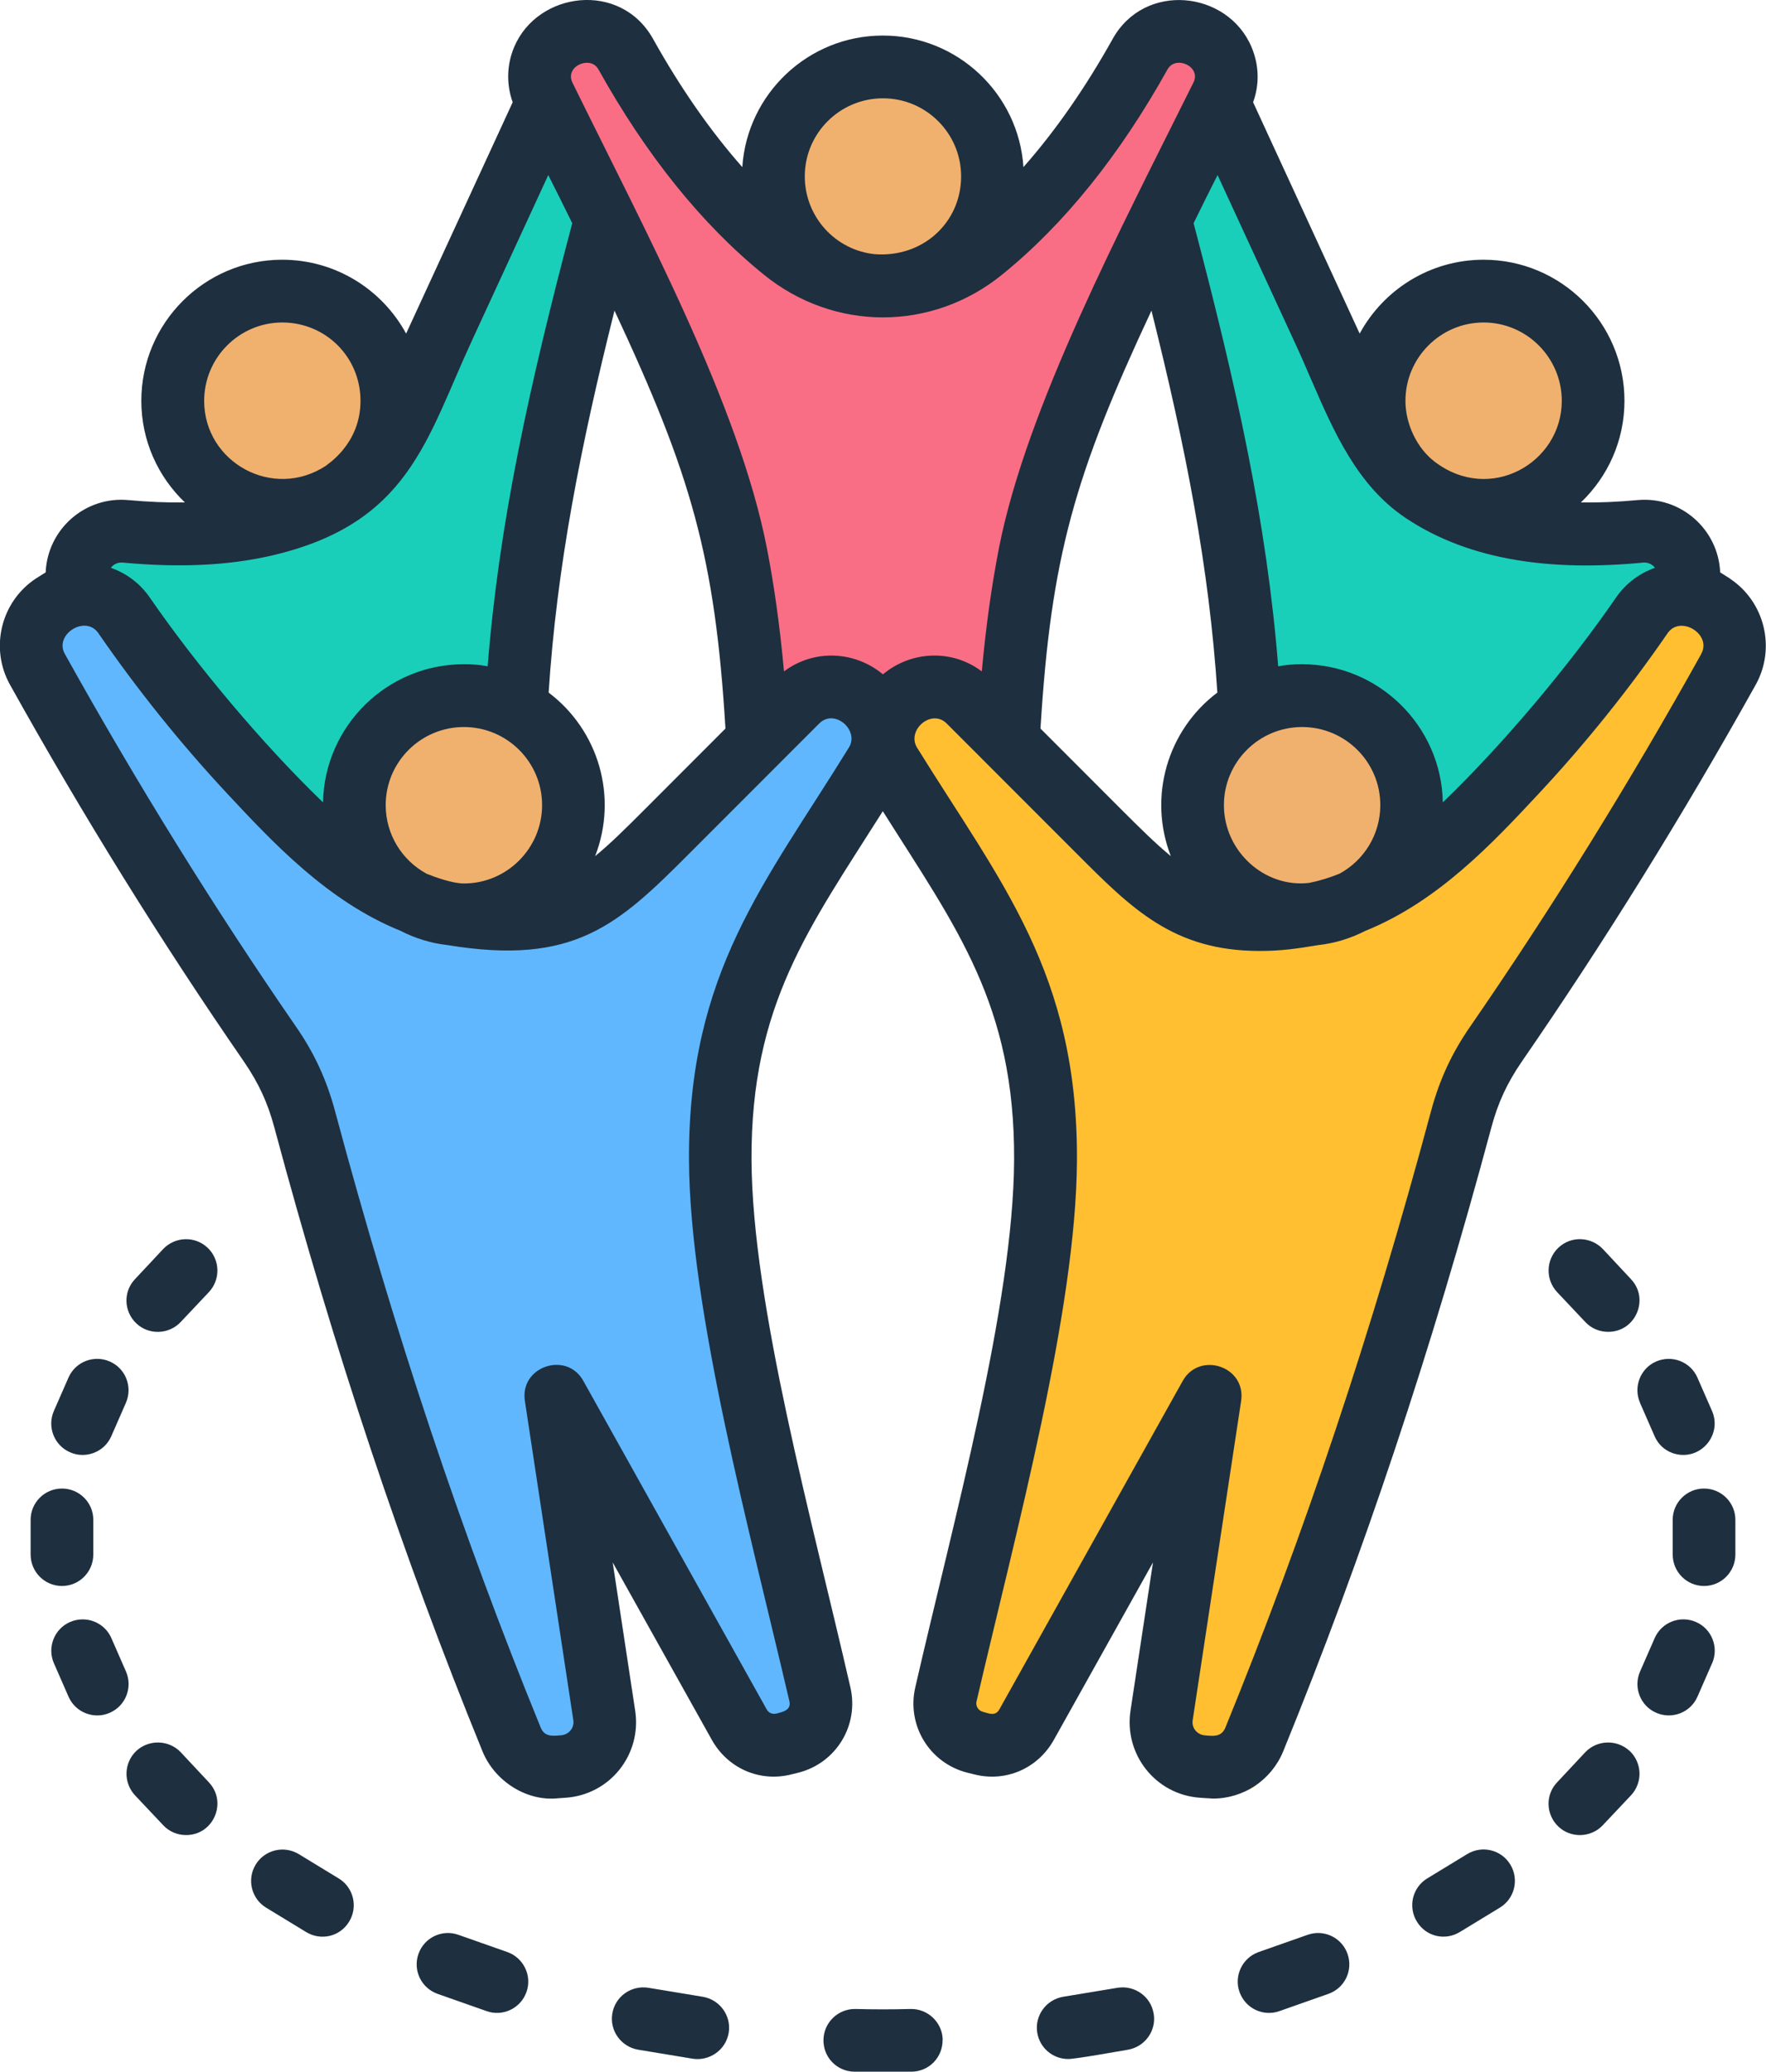 <?xml version="1.0" encoding="UTF-8"?><svg id="_レイヤー_1" xmlns="http://www.w3.org/2000/svg" viewBox="0 0 344.87 404.41"><defs><style>.cls-1,.cls-2{fill:#f0b16e;}.cls-3{fill:#19cfba;}.cls-3,.cls-4,.cls-5,.cls-6,.cls-7,.cls-2{fill-rule:evenodd;}.cls-4{fill:#ffbf31;}.cls-5{fill:#60b7fe;}.cls-6{fill:#fa6e85;}.cls-7{fill:#1e2f3f;}</style></defs><circle class="cls-1" cx="293.84" cy="78.22" r="21.81" transform="translate(150.5 346.38) rotate(-76.78)"/><path class="cls-3" d="M236.26,8.38l25.41,55.06c9.3,20.15,11.67,33.99,36.06,39.58,8.26,1.89,17.47,2.11,27.32,1.21,5.44-.5,10,3.93,9.66,9.38l-.64,10.19-63.25,74.66-23.15-47.6c-.69-43.15-10.77-81.34-22.33-124.05l10.92-18.42Z"/><circle class="cls-1" cx="54.63" cy="78.22" r="21.81" transform="translate(-39.78 64.46) rotate(-46.77)"/><path class="cls-3" d="M112.21,8.38l-25.41,55.06c-9.3,20.15-11.67,33.99-36.06,39.58-8.26,1.89-17.47,2.11-27.32,1.21-5.44-.5-10,3.93-9.66,9.38l.64,10.19,63.25,74.66,23.15-47.6c.69-43.15,10.77-81.34,22.33-124.05l-10.92-18.42Z"/><path class="cls-6" d="M235.89,5.1c2.83.91,4.77,2.28,5.98,5.14,1.04,2.45.98,4.98-.2,7.38-13.8,28.14-32.78,63.23-38.22,91.15-3.57,18.31-4.82,39.32-4.93,61.65h-.46l-23.83-23.87-23.83,23.87h-.46c-.11-22.33-1.36-43.34-4.93-61.65-5.44-27.91-24.42-63-38.22-91.15-2.39-4.88.08-10.69,5.25-12.35l.53-.17c4.06-1.3,8.38.4,10.46,4.13,9.09,16.31,19.51,29.38,31.34,39.01,11.69,9.51,28.03,9.51,39.72,0,11.84-9.63,22.26-22.7,31.34-39.01,2.08-3.73,6.39-5.43,10.45-4.13Z"/><path class="cls-4" d="M177.55,138.1l-.48.49c-3.21,3.25-3.75,8.12-1.34,11.99,17,27.3,31.05,43.88,30.89,78.77-.14,29.69-12.46,74.14-19.84,106.36-.97,4.22,1.6,8.44,5.79,9.53l1.3.34c3.57.93,7.19-.62,8.99-3.84l36.52-65.35-9.64,63.53c-.78,5.15,2.95,9.81,8.15,10.18l1.47.1c3.89.27,7.36-1.89,8.83-5.49,16.49-40.39,29.96-81.59,41.19-123.38,1.52-5.65,3.65-10.26,6.97-15.07,16.41-23.79,31.83-48.65,46.27-74.55,2.48-4.45,1.13-10.03-3.11-12.85l-.73-.48c-4.42-2.94-10.39-1.79-13.41,2.58-7.63,11.06-15.99,21.45-25.07,31.18-12,12.87-24.82,26.27-43.14,28.78-21.14,2.9-28.31-5.35-41.5-18.54l-24.29-24.29c-3.84-3.84-10-3.82-13.81.04Z"/><path class="cls-2" d="M257.69,136.9c12.05,0,21.81,9.76,21.81,21.81s-9.76,21.81-21.81,21.81-21.81-9.76-21.81-21.81,9.76-21.81,21.81-21.81Z"/><path class="cls-5" d="M170.92,138.1l.48.49c3.21,3.25,3.75,8.12,1.34,11.99-17,27.3-31.05,43.88-30.89,78.77.14,29.69,12.46,74.14,19.84,106.36.97,4.22-1.6,8.44-5.79,9.53l-1.3.34c-3.57.93-7.19-.62-8.99-3.84l-36.52-65.35,9.64,63.53c.78,5.15-2.95,9.81-8.15,10.18l-1.47.1c-3.89.27-7.36-1.89-8.83-5.49-16.49-40.39-29.96-81.59-41.19-123.38-1.52-5.65-3.65-10.26-6.97-15.07-16.41-23.79-31.83-48.65-46.27-74.55-2.48-4.45-1.13-10.03,3.11-12.85l.73-.48c4.42-2.94,10.4-1.79,13.41,2.58,7.63,11.06,15.99,21.45,25.07,31.18,12,12.87,24.82,26.27,43.14,28.78,21.14,2.9,28.31-5.35,41.5-18.54l24.29-24.29c3.84-3.84,10-3.82,13.81.04Z"/><path class="cls-2" d="M90.78,136.9c-12.05,0-21.81,9.76-21.81,21.81s9.76,21.81,21.81,21.81,21.81-9.76,21.81-21.81-9.76-21.81-21.81-21.81Z"/><circle class="cls-1" cx="174.23" cy="33.56" r="21.81" transform="translate(-3.2 33.42) rotate(-10.86)"/><path class="cls-7" d="M40.53,243.55c2.46,2.33,2.58,6.2.26,8.68l-5.51,5.84c-2.3,2.45-6.23,2.57-8.66.26-2.46-2.33-2.58-6.2-.26-8.63l5.51-5.89c2.32-2.43,6.19-2.58,8.65-.26h0ZM13.68,283.49c-3.1-1.34-4.51-4.96-3.16-8.06l2.85-6.51c1.35-3.1,4.97-4.5,8.06-3.15,3.1,1.34,4.51,4.96,3.16,8.06l-2.85,6.51c-1.39,3.2-5.11,4.49-8.06,3.15h0ZM12.1,309.59c-3.38,0-6.12-2.74-6.12-6.15v-6.77c0-3.36,2.74-6.1,6.12-6.1s6.12,2.74,6.12,6.1v6.77c0,3.41-2.74,6.15-6.12,6.15h0ZM21.44,334.34c-2.95,1.34-6.67.04-8.06-3.15l-2.85-6.51c-1.35-3.1.06-6.72,3.16-8.06,3.1-1.34,6.71.05,8.06,3.15l2.85,6.51c1.35,3.1-.06,6.72-3.16,8.06h0ZM40.79,347.93c3.63,3.81.97,10.28-4.45,10.28-1.63,0-3.25-.62-4.46-1.91l-5.51-5.84c-2.32-2.48-2.2-6.36.26-8.68,2.46-2.27,6.34-2.17,8.66.26l5.51,5.89h0ZM68.18,375.11c-1.76,2.92-5.5,3.81-8.42,2.02l-7.8-4.75c-2.88-1.76-3.79-5.53-2.02-8.42,1.77-2.89,5.54-3.77,8.42-2.02l7.8,4.75c2.88,1.76,3.79,5.53,2.02,8.42h0ZM102.81,388.85c-1.14,3.24-4.7,4.86-7.81,3.72l-9.55-3.36c-3.19-1.14-4.86-4.6-3.73-7.8,1.13-3.2,4.63-4.86,7.81-3.72l9.55,3.36c3.19,1.14,4.86,4.65,3.73,7.8h0ZM142.3,396.81c-.57,3.44-3.86,5.57-7.03,5.06l-10.65-1.76c-3.34-.57-5.6-3.72-5.05-7.03.55-3.36,3.7-5.58,7.03-5.06l10.65,1.76c3.34.57,5.6,3.72,5.05,7.03h0ZM184.07,398.15c.07,3.41-2.62,6.2-5.99,6.25h-11.28c-3.38-.05-6.07-2.84-5.99-6.25.07-3.36,2.87-6.05,6.25-5.99,3.68.1,7.1.1,10.78,0,3.38-.05,6.18,2.64,6.25,5.99h0ZM225.3,393.09c.55,3.31-1.71,6.46-5.05,7.03-2.02.34-10.2,1.81-11.65,1.81-2.95,0-5.54-2.12-6.04-5.12-.55-3.31,1.71-6.46,5.05-7.03l10.65-1.76c3.34-.52,6.49,1.71,7.03,5.06h0ZM263.15,381.41c1.13,3.2-.54,6.67-3.73,7.8l-9.55,3.36c-3.12,1.14-6.66-.48-7.81-3.72-1.13-3.15.54-6.67,3.73-7.8l9.55-3.36c3.19-1.14,6.69.52,7.81,3.72h0ZM294.93,363.95c1.77,2.89.86,6.67-2.02,8.42l-7.8,4.75c-2.92,1.79-6.64.91-8.42-2.02-1.77-2.89-.86-6.67,2.02-8.42l7.8-4.75c2.88-1.76,6.65-.88,8.42,2.02h0ZM318.24,341.78c2.46,2.33,2.58,6.2.26,8.68l-5.51,5.84c-2.3,2.45-6.24,2.56-8.66.26-2.46-2.33-2.58-6.2-.26-8.63l5.51-5.89c2.32-2.43,6.19-2.53,8.65-.26h0ZM334.34,324.68l-2.85,6.51c-1.38,3.16-5.03,4.49-8.06,3.15-3.1-1.34-4.51-4.96-3.15-8.06l2.85-6.51c1.35-3.1,4.97-4.5,8.06-3.15,3.1,1.34,4.51,4.96,3.16,8.06h0ZM338.89,296.67v6.77c0,3.41-2.74,6.15-6.12,6.15s-6.12-2.74-6.12-6.15v-6.77c0-3.36,2.74-6.1,6.12-6.1s6.12,2.74,6.12,6.1h0ZM320.27,273.83c-1.35-3.1.06-6.72,3.15-8.06,3.1-1.34,6.71.05,8.06,3.15l2.85,6.51c1.78,4.08-1.29,8.58-5.61,8.58-2.36,0-4.61-1.34-5.61-3.67l-2.85-6.51h0ZM318.5,249.7c3.63,3.8.97,10.28-4.45,10.28-1.63,0-3.25-.62-4.46-1.91l-5.51-5.84c-2.32-2.48-2.2-6.36.26-8.68,2.46-2.33,6.34-2.17,8.66.26l5.51,5.89h0ZM332.21,127.65c2.16-3.8-4.04-7.65-6.53-4.08-7.58,11.01-16.04,21.55-25.15,31.31-8.96,9.61-19.66,21.08-33.88,26.82-2.83,1.45-5.93,2.43-9.22,2.79-4.32.71-7.18,1.14-11.46,1.14-16.79,0-24.94-8.22-35.67-18.96l-25.41-25.42c-2.99-3.02-7.91,1.3-5.8,4.7,16.35,26.38,31.38,43.97,31.22,80.51-.14,29.46-11.92,72.48-19.61,105.67-.21.88.35,1.81,1.25,2.02,1.07.28,2.4.97,3.21-.47l35.81-64.13c3.28-5.83,12.42-2.84,11.4,3.93l-9.46,62.32c-.23,1.5.86,2.81,2.37,2.95,1.58.14,3.23.38,4.01-1.5,15.42-37.77,28.56-77.1,40.15-120.29,1.67-6.2,4.05-11.37,7.71-16.64,15.83-22.94,31-47.38,45.07-72.65h0ZM165.77,145.94c2.12-3.4-2.82-7.72-5.8-4.7l-25.41,25.42c-13.91,13.94-22.44,21.88-47.13,17.83-3.28-.36-6.39-1.34-9.21-2.79-14.21-5.74-24.91-17.21-33.88-26.82-9.11-9.77-17.57-20.31-25.15-31.31-2.52-3.61-8.66.29-6.53,4.08,14.07,25.27,29.23,49.71,45.07,72.65,3.66,5.27,6.04,10.44,7.71,16.64,11.59,43.2,24.72,82.52,40.15,120.29.77,1.88,2.43,1.64,4,1.5,1.51-.13,2.6-1.44,2.37-2.95l-9.46-62.32c-1.02-6.73,8.13-9.78,11.4-3.93l35.81,64.13c.41.72,1.13,1.03,1.94.83,1.08-.29,2.92-.62,2.51-2.38-7.71-33.1-19.48-76.41-19.61-105.67-.17-36.73,14.95-54.11,31.22-80.51h0ZM23.98,109.82c11.05,1.03,20.44.57,28.71-1.29,27.26-6.18,30.53-22.78,39.55-42.22l14.83-32.14c1.54,3.05,3.11,6.2,4.68,9.4-8.49,32.14-14.3,58.6-16.52,86.5-1.51-.31-3.06-.41-4.65-.41-14.99,0-27.21,12.04-27.5,26.97-11.77-11.32-24.75-26.82-33.83-39.99-1.92-2.79-4.6-4.75-7.59-5.79.3-.51,1.21-1.14,2.3-1.03h0ZM55.14,62.95c-8.42,0-15.27,6.87-15.27,15.3,0,12,13.44,19.47,23.79,12.66,0-.13,6.74-4.07,6.74-12.66s-6.85-15.3-15.27-15.3h0ZM107.14,135.19c1.6-24.44,6.11-47.59,12.86-74.56,14.97,32.02,19.63,47.99,21.67,81.59l-15.8,15.81c-3.66,3.67-6.69,6.67-9.65,9.09,4.5-11.59.67-24.58-9.09-31.93h0ZM83.28,170.54c-4.74-2.58-7.96-7.6-7.96-13.38,0-8.42,6.85-15.24,15.27-15.24s15.27,6.82,15.27,15.24-6.85,15.3-15.27,15.3c-2.13,0-5.39-1.14-7.31-1.91h0ZM111.72,13.97c.69-1.68,3.93-2.65,5.15-.41,9.33,16.74,20.18,30.23,32.22,39.99,13.74,11.21,32.94,11.21,46.68,0,12.05-9.77,22.89-23.25,32.22-39.99,1.59-2.87,6.62-.57,5.08,2.53-14.01,28.19-32.64,63.5-38,90.94-1.43,7.34-2.54,15.24-3.34,24.03-5.81-4.37-13.74-4.05-19.31.57-5.57-4.61-13.48-4.94-19.32-.57-.8-8.78-1.9-16.69-3.33-24.03-5.49-28.13-23.98-62.36-38-90.94-.46-.93-.24-1.76-.07-2.12h0ZM172.43,19.19c-8.42,0-15.27,6.82-15.27,15.24,0,7.91,6.01,14.42,13.69,15.19,9.39.7,16.84-6.2,16.84-15.19,0-8.42-6.85-15.24-15.27-15.24h0ZM224.86,60.63c6.75,26.97,11.26,50.12,12.87,74.56-9.76,7.36-13.58,20.34-9.09,31.93-2.96-2.43-5.99-5.43-9.65-9.09l-15.8-15.81c2.05-33.61,6.69-49.55,21.67-81.59h0ZM255.63,172.35c-8.66,1-16.62-6.15-16.62-15.19,0-8.42,6.85-15.24,15.27-15.24s15.27,6.82,15.27,15.24c0,5.79-3.22,10.8-7.95,13.38-1.92.78-3.9,1.4-5.96,1.81h0ZM256.09,74.17c4.45,10.29,9.03,20.65,18.38,26.92,12.81,8.59,29.19,10.4,46.41,8.73,1.08-.1,2,.52,2.3,1.03-2.98,1.03-5.67,3-7.59,5.79-9.07,13.17-22.05,28.67-33.83,39.99-.28-14.93-12.51-26.97-27.5-26.97-1.58,0-3.14.1-4.65.41-2.22-27.9-8.03-54.31-16.52-86.5,1.57-3.2,3.14-6.36,4.68-9.4l14.83,32.14c1.26,2.69,2.39,5.32,3.48,7.85h0ZM289.73,62.95c-8.42,0-15.27,6.87-15.27,15.3,0,4.61,2.3,9.25,5.65,11.83,10.85,8.35,24.88.27,24.88-11.83,0-8.42-6.85-15.3-15.27-15.3h0ZM337.89,112.97l-1.97-1.24c-.36-8.43-7.73-14.9-16.15-14.11-3.94.36-7.6.52-11.05.46,5.24-5.01,8.51-12.04,8.51-19.84,0-15.19-12.34-27.54-27.51-27.54-10.44,0-19.54,5.84-24.2,14.42l-20.81-45.16c1.28-3.51,1.17-7.29-.32-10.8-4.69-11.01-20.88-12.76-27.11-1.55-5.34,9.56-11.17,17.93-17.42,25.01-.93-14.31-12.88-25.68-27.45-25.68s-26.51,11.37-27.45,25.68c-6.25-7.08-12.08-15.45-17.42-25.01-6.35-11.39-22.53-9.28-27.12,1.55-1.47,3.46-1.56,7.29-.3,10.8l-20.81,45.16c-4.66-8.58-13.76-14.42-24.2-14.42-15.17,0-27.51,12.35-27.51,27.54,0,7.8,3.27,14.83,8.51,19.84-3.44.05-7.11-.1-11.04-.46-8.43-.79-15.79,5.67-16.15,14.11l-1.97,1.24c-6.77,4.5-8.97,13.54-5.01,20.67,14.26,25.58,29.63,50.33,45.69,73.58,2.87,4.19,4.65,8.01,5.96,12.92,11.73,43.66,25.02,83.45,40.64,121.74,2.41,5.88,8.69,9.81,14.76,9.15l1.44-.1c8.75-.59,14.91-8.49,13.61-17l-4.39-28.94,19.35,34.62c3.15,5.63,9.46,8.37,15.7,6.72l1.27-.31c7.36-1.91,11.8-9.25,10.1-16.64-7.42-32.42-19.18-74.73-19.31-102.98-.14-30.3,11.29-45.34,25.64-68.05,14.33,22.73,25.78,37.68,25.64,68.05-.13,28.28-11.88,70.55-19.3,102.98-1.7,7.39,2.74,14.73,10.1,16.64l1.27.31c6.25,1.65,12.56-1.09,15.7-6.72l19.35-34.62-4.39,28.94c-1.29,8.51,4.87,16.41,13.61,17l2.49.16c5.99,0,11.41-3.62,13.71-9.2,15.62-38.29,28.91-78.08,40.64-121.74,1.31-4.91,3.09-8.73,5.96-12.92,16.05-23.25,31.42-48,45.69-73.58,3.96-7.13,1.76-16.17-5.01-20.67Z"/></svg>